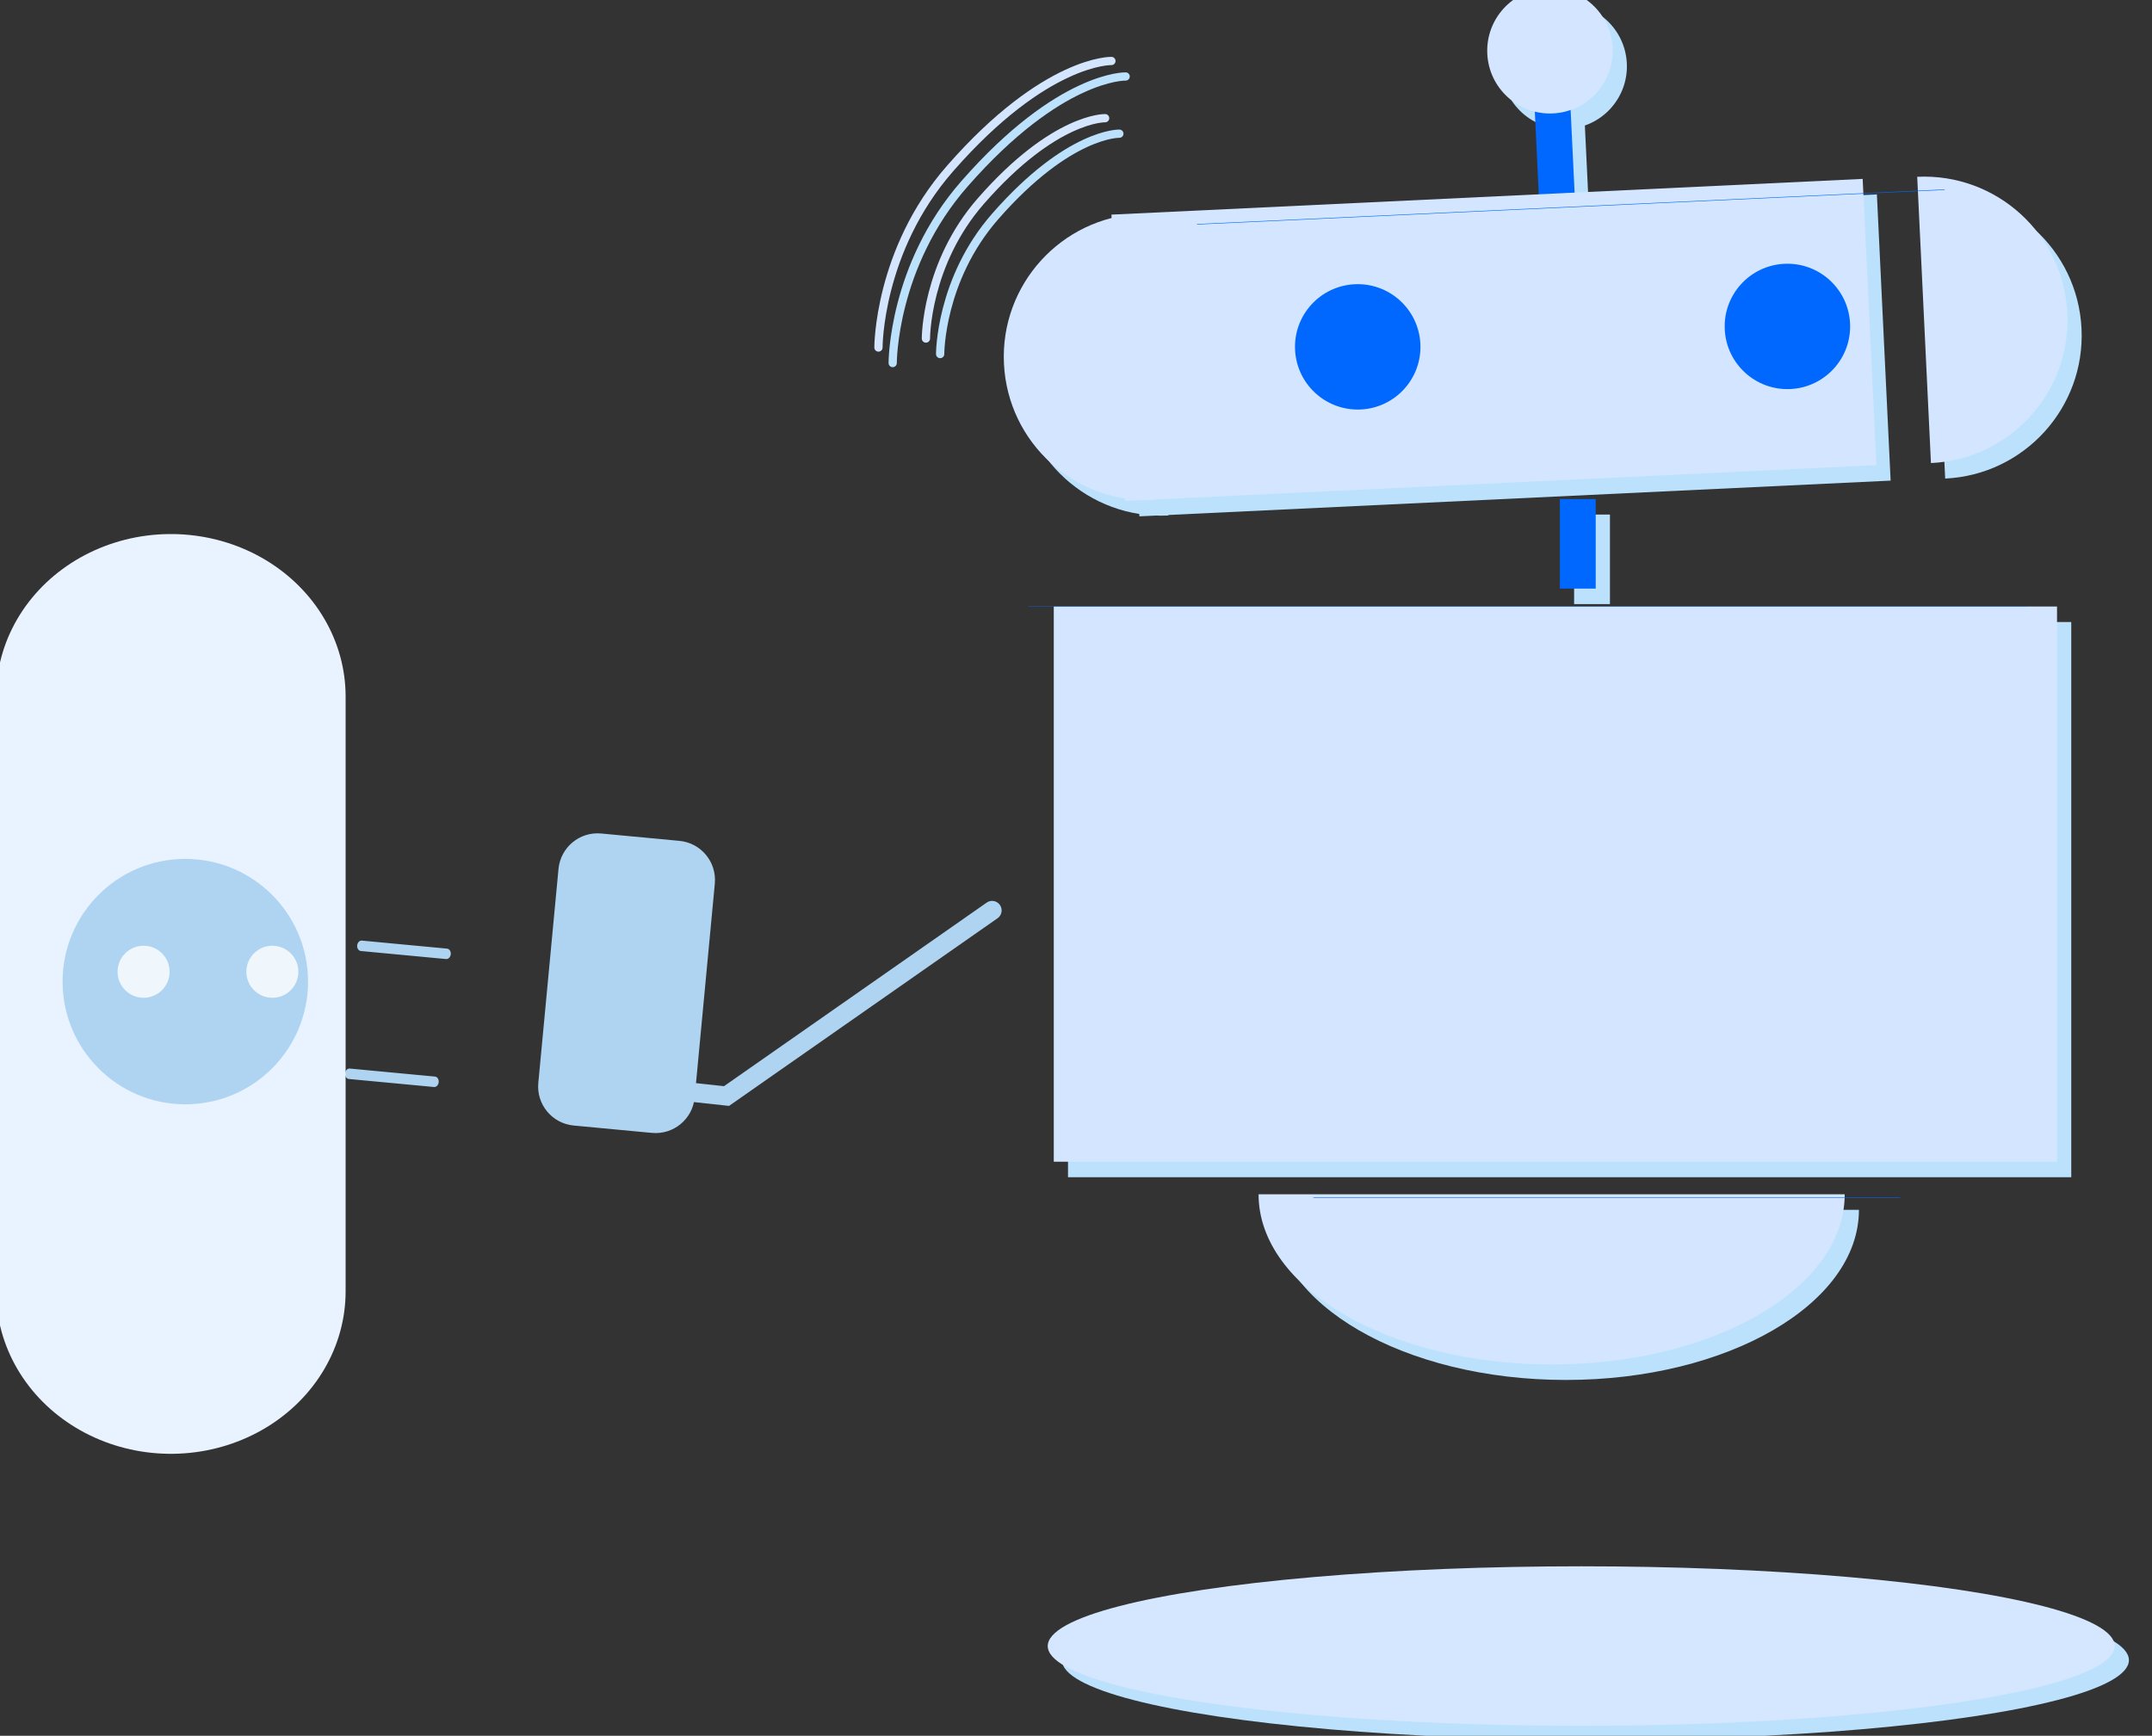 <?xml version="1.0" encoding="UTF-8" standalone="no"?>
<!DOCTYPE svg PUBLIC "-//W3C//DTD SVG 1.1//EN" "http://www.w3.org/Graphics/SVG/1.1/DTD/svg11.dtd">
<svg width="100%" height="100%" viewBox="0 0 388 313" version="1.1" xmlns="http://www.w3.org/2000/svg" xmlns:xlink="http://www.w3.org/1999/xlink" xml:space="preserve" xmlns:serif="http://www.serif.com/" style="fill-rule:evenodd;clip-rule:evenodd;stroke-linecap:round;stroke-miterlimit:1.5;">
    <rect x="0" y="0" width="388" height="313" fill="#333333" stroke="none"/>
    <g transform="matrix(4.288,0.404,-0.339,3.594,6724.16,-23645.1)">
        <g transform="matrix(0.939,0,5.75211e-32,1.221,-7580.39,-1716.09)">
            <path d="M7002,6922.61C7002,6921.72 7001.22,6921 7000.25,6921L6996.75,6921C6995.78,6921 6995,6921.72 6995,6922.61L6995,6931.4C6995,6932.28 6995.78,6933 6996.75,6933L7000.25,6933C7001.22,6933 7002,6932.28 7002,6931.4L7002,6922.61Z" style="fill:rgb(175,212,241);"/>
        </g>
        <g transform="matrix(-1.10676e-16,-0.356,0.241,0,-2996.68,7060.86)">
            <path d="M880,8202L880,8216.86" style="fill:none;stroke:rgb(175,212,241);stroke-width:1.47px;"/>
        </g>
        <g transform="matrix(-1.10676e-16,-0.356,0.241,0,-2996.68,7054.44)">
            <path d="M880,8202L880,8216.86" style="fill:none;stroke:rgb(175,212,241);stroke-width:1.47px;"/>
        </g>
        <g transform="matrix(0.228,-0.231,0.193,0.272,-2805.65,4707.74)">
            <path d="M950,8265.28L904.656,8265.28L885.844,8248.84" style="fill:none;stroke:rgb(175,212,241);stroke-width:2.67px;"/>
        </g>
    </g>
    <g transform="matrix(2.467,0,0,2.212,2527.91,-14721.7)">
        <g transform="matrix(1.46,0,0,1.46,-399.866,420.1)">
            <g transform="matrix(1.395,0,0,3.1,-8155.81,3803.27)">
                <rect x="5578" y="162" width="36" height="10" style="fill:rgb(188,225,253);"/>
            </g>
            <g transform="matrix(0.999,-0.053,0.043,0.999,-2.179,4298.06)">
                <g transform="matrix(0.897,0,0,1,-5452.65,-189)">
                    <rect x="5692" y="150" width="2" height="5" style="fill:rgb(188,225,253);"/>
                </g>
                <g transform="matrix(0.638,0,0,0.941,-3976.23,-178.941)">
                    <rect x="5655" y="154" width="59" height="17" style="fill:rgb(188,225,253);"/>
                </g>
                <g transform="matrix(0.897,0,0,1,-5452.65,-190.5)">
                    <circle cx="5681.5" cy="164.5" r="3.5" style="fill:rgb(188,225,253);"/>
                </g>
                <g transform="matrix(0.897,0,0,1,-5442.33,-206.5)">
                    <circle cx="5681.5" cy="164.5" r="3.5" style="fill:rgb(188,225,253);"/>
                </g>
                <g transform="matrix(0.897,0,0,1,-5431.12,-190.5)">
                    <circle cx="5681.5" cy="164.5" r="3.5" style="fill:rgb(188,225,253);"/>
                </g>
                <g transform="matrix(5.49103e-17,-1,0.897,6.12323e-17,-513.106,5632)">
                    <path d="M5666,163C5666,158.582 5662.42,155 5658,155C5653.58,155 5650,158.582 5650,163L5666,163Z" style="fill:rgb(188,225,253);"/>
                </g>
                <g transform="matrix(5.49103e-17,1,-0.897,6.12323e-17,-181.755,-5684)">
                    <path d="M5666,163C5666,158.582 5662.42,155 5658,155C5653.58,155 5650,158.582 5650,163L5666,163Z" style="fill:rgb(188,225,253);"/>
                </g>
            </g>
            <g transform="matrix(0.897,0,0,1,-5454.89,4149.47)">
                <rect x="5692" y="150" width="2" height="5" style="fill:rgb(188,225,253);"/>
            </g>
            <g transform="matrix(0.897,0,0,1,-5363.42,4129.01)">
                <path d="M5565,146C5565,146 5561.34,145.898 5556,152C5551.98,156.589 5552,162 5552,162" style="fill:none;stroke:rgb(188,225,253);stroke-width:0.46px;stroke-linecap:butt;"/>
            </g>
            <g transform="matrix(0.69,0,0,0.769,-4211.78,4165.93)">
                <path d="M5565,146C5565,146 5561.34,145.898 5556,152C5551.98,156.589 5552,162 5552,162" style="fill:none;stroke:rgb(188,225,253);stroke-width:0.6px;stroke-linecap:butt;"/>
            </g>
            <g transform="matrix(-0.897,1.22465e-16,-1.09821e-16,-1,4674.2,4561.79)">
                <path d="M5617,223.5C5617,218.253 5609.68,214 5600.64,214C5591.61,214 5584.29,218.253 5584.29,223.5L5617,223.5Z" style="fill:rgb(188,225,253);"/>
            </g>
        </g>
        <g transform="matrix(1.46,0,0,1.46,-400.906,418.836)">
            <g transform="matrix(1.395,0,0,3.1,-8155.81,3803.27)">
                <rect x="5578" y="162" width="36" height="10" style="fill:rgb(212,230,255);"/>
            </g>
            <g transform="matrix(0.999,-0.053,0.043,0.999,-2.179,4298.06)">
                <g transform="matrix(0.897,0,0,1,-5452.65,-189)">
                    <rect x="5692" y="150" width="2" height="5" style="fill:rgb(0,104,255);"/>
                </g>
                <g transform="matrix(0.638,0,0,0.941,-3976.23,-178.941)">
                    <rect x="5655" y="154" width="59" height="17" style="fill:rgb(212,230,255);"/>
                </g>
                <g transform="matrix(0.897,0,0,1,-5452.65,-190.5)">
                    <circle cx="5681.5" cy="164.5" r="3.5" style="fill:rgb(0,104,255);"/>
                </g>
                <g transform="matrix(0.897,0,0,1,-5442.33,-206.5)">
                    <circle cx="5681.5" cy="164.5" r="3.5" style="fill:rgb(212,230,255);"/>
                </g>
                <g transform="matrix(0.897,0,0,1,-5431.12,-190.5)">
                    <circle cx="5681.5" cy="164.5" r="3.5" style="fill:rgb(0,104,255);"/>
                </g>
                <g transform="matrix(5.49103e-17,-1,0.897,6.12323e-17,-513.106,5632)">
                    <path d="M5666,163C5666,158.582 5662.42,155 5658,155C5653.58,155 5650,158.582 5650,163L5666,163Z" style="fill:rgb(212,230,255);"/>
                </g>
                <g transform="matrix(5.49103e-17,1,-0.897,6.12323e-17,-181.755,-5684)">
                    <path d="M5666,163C5666,158.582 5662.42,155 5658,155C5653.58,155 5650,158.582 5650,163L5666,163Z" style="fill:rgb(212,230,255);"/>
                </g>
            </g>
            <g transform="matrix(0.897,0,0,1,-5454.89,4149.47)">
                <rect x="5692" y="150" width="2" height="5" style="fill:rgb(0,104,255);"/>
            </g>
            <g transform="matrix(0.897,0,0,1,-5363.42,4129.01)">
                <path d="M5565,146C5565,146 5561.34,145.898 5556,152C5551.98,156.589 5552,162 5552,162" style="fill:none;stroke:rgb(212,230,255);stroke-width:0.46px;stroke-linecap:butt;"/>
            </g>
            <g transform="matrix(0.69,0,0,0.769,-4211.78,4165.93)">
                <path d="M5565,146C5565,146 5561.34,145.898 5556,152C5551.98,156.589 5552,162 5552,162" style="fill:none;stroke:rgb(212,230,255);stroke-width:0.6px;stroke-linecap:butt;"/>
            </g>
            <g transform="matrix(-0.897,1.22465e-16,-1.09821e-16,-1,4674.2,4561.79)">
                <path d="M5617,223.5C5617,218.253 5609.68,214 5600.64,214C5591.61,214 5584.29,218.253 5584.29,223.5L5617,223.5Z" style="fill:rgb(212,230,255);"/>
            </g>
            <g transform="matrix(0.897,0,0,1,-5368.35,4130.47)">
                <path d="M5581.78,208L5614.5,208" style="fill:none;stroke:rgb(0,104,255);stroke-width:0.03px;stroke-linecap:butt;"/>
            </g>
            <g transform="matrix(1.143,-0.059,0.042,0.999,-6756.03,4405.66)">
                <path d="M5581.78,208L5614.5,208" style="fill:none;stroke:rgb(0,104,255);stroke-width:0.03px;stroke-linecap:butt;"/>
            </g>
            <g transform="matrix(1.527,0,0,1,-8899.14,4097.47)">
                <path d="M5581.78,208L5614.5,208" style="fill:none;stroke:rgb(0,104,255);stroke-width:0.02px;stroke-linecap:butt;"/>
            </g>
        </g>
        <g transform="matrix(0.513,0,0,0.394,-3138.1,5065.98)">
            <ellipse cx="4347" cy="4377.5" rx="76" ry="16.5" style="fill:rgb(188,225,253);"/>
        </g>
        <g transform="matrix(0.513,0,0,0.394,-3139.14,5064.83)">
            <ellipse cx="4347" cy="4377.5" rx="76" ry="16.5" style="fill:rgb(213,230,255);"/>
        </g>
    </g>
    <g transform="matrix(1.495,0,0,1.341,1569.82,-8845.1)">
        <g transform="matrix(-0.897,-1.22465e-16,1.02159e-16,-0.93,-924.94,7362.88)">
            <path d="M116.5,638L116.5,724" style="fill:none;stroke:rgb(233,242,255);stroke-width:46.99px;stroke-linejoin:round;"/>
        </g>
        <g transform="matrix(0.897,0,0,1,-7255.12,-189.607)">
            <circle cx="6942.5" cy="6917.5" r="16.5" style="fill:rgb(175,212,241);"/>
        </g>
        <g transform="matrix(2.473,0,0,2.473,1596.37,-9948.87)">
            <g transform="matrix(0.897,0,0,1,-7288.75,-161.5)">
                <circle cx="6940.5" cy="6904.5" r="1.5" style="fill:rgb(239,246,252);stroke:rgb(175,212,241);stroke-width:0.17px;stroke-linejoin:round;stroke-miterlimit:20;"/>
            </g>
            <g transform="matrix(0.897,0,0,1,-7282.47,-161.5)">
                <circle cx="6940.5" cy="6904.5" r="1.5" style="fill:rgb(239,246,252);stroke:rgb(175,212,241);stroke-width:0.17px;stroke-linejoin:round;stroke-miterlimit:20;"/>
            </g>
        </g>
    </g>
</svg>
